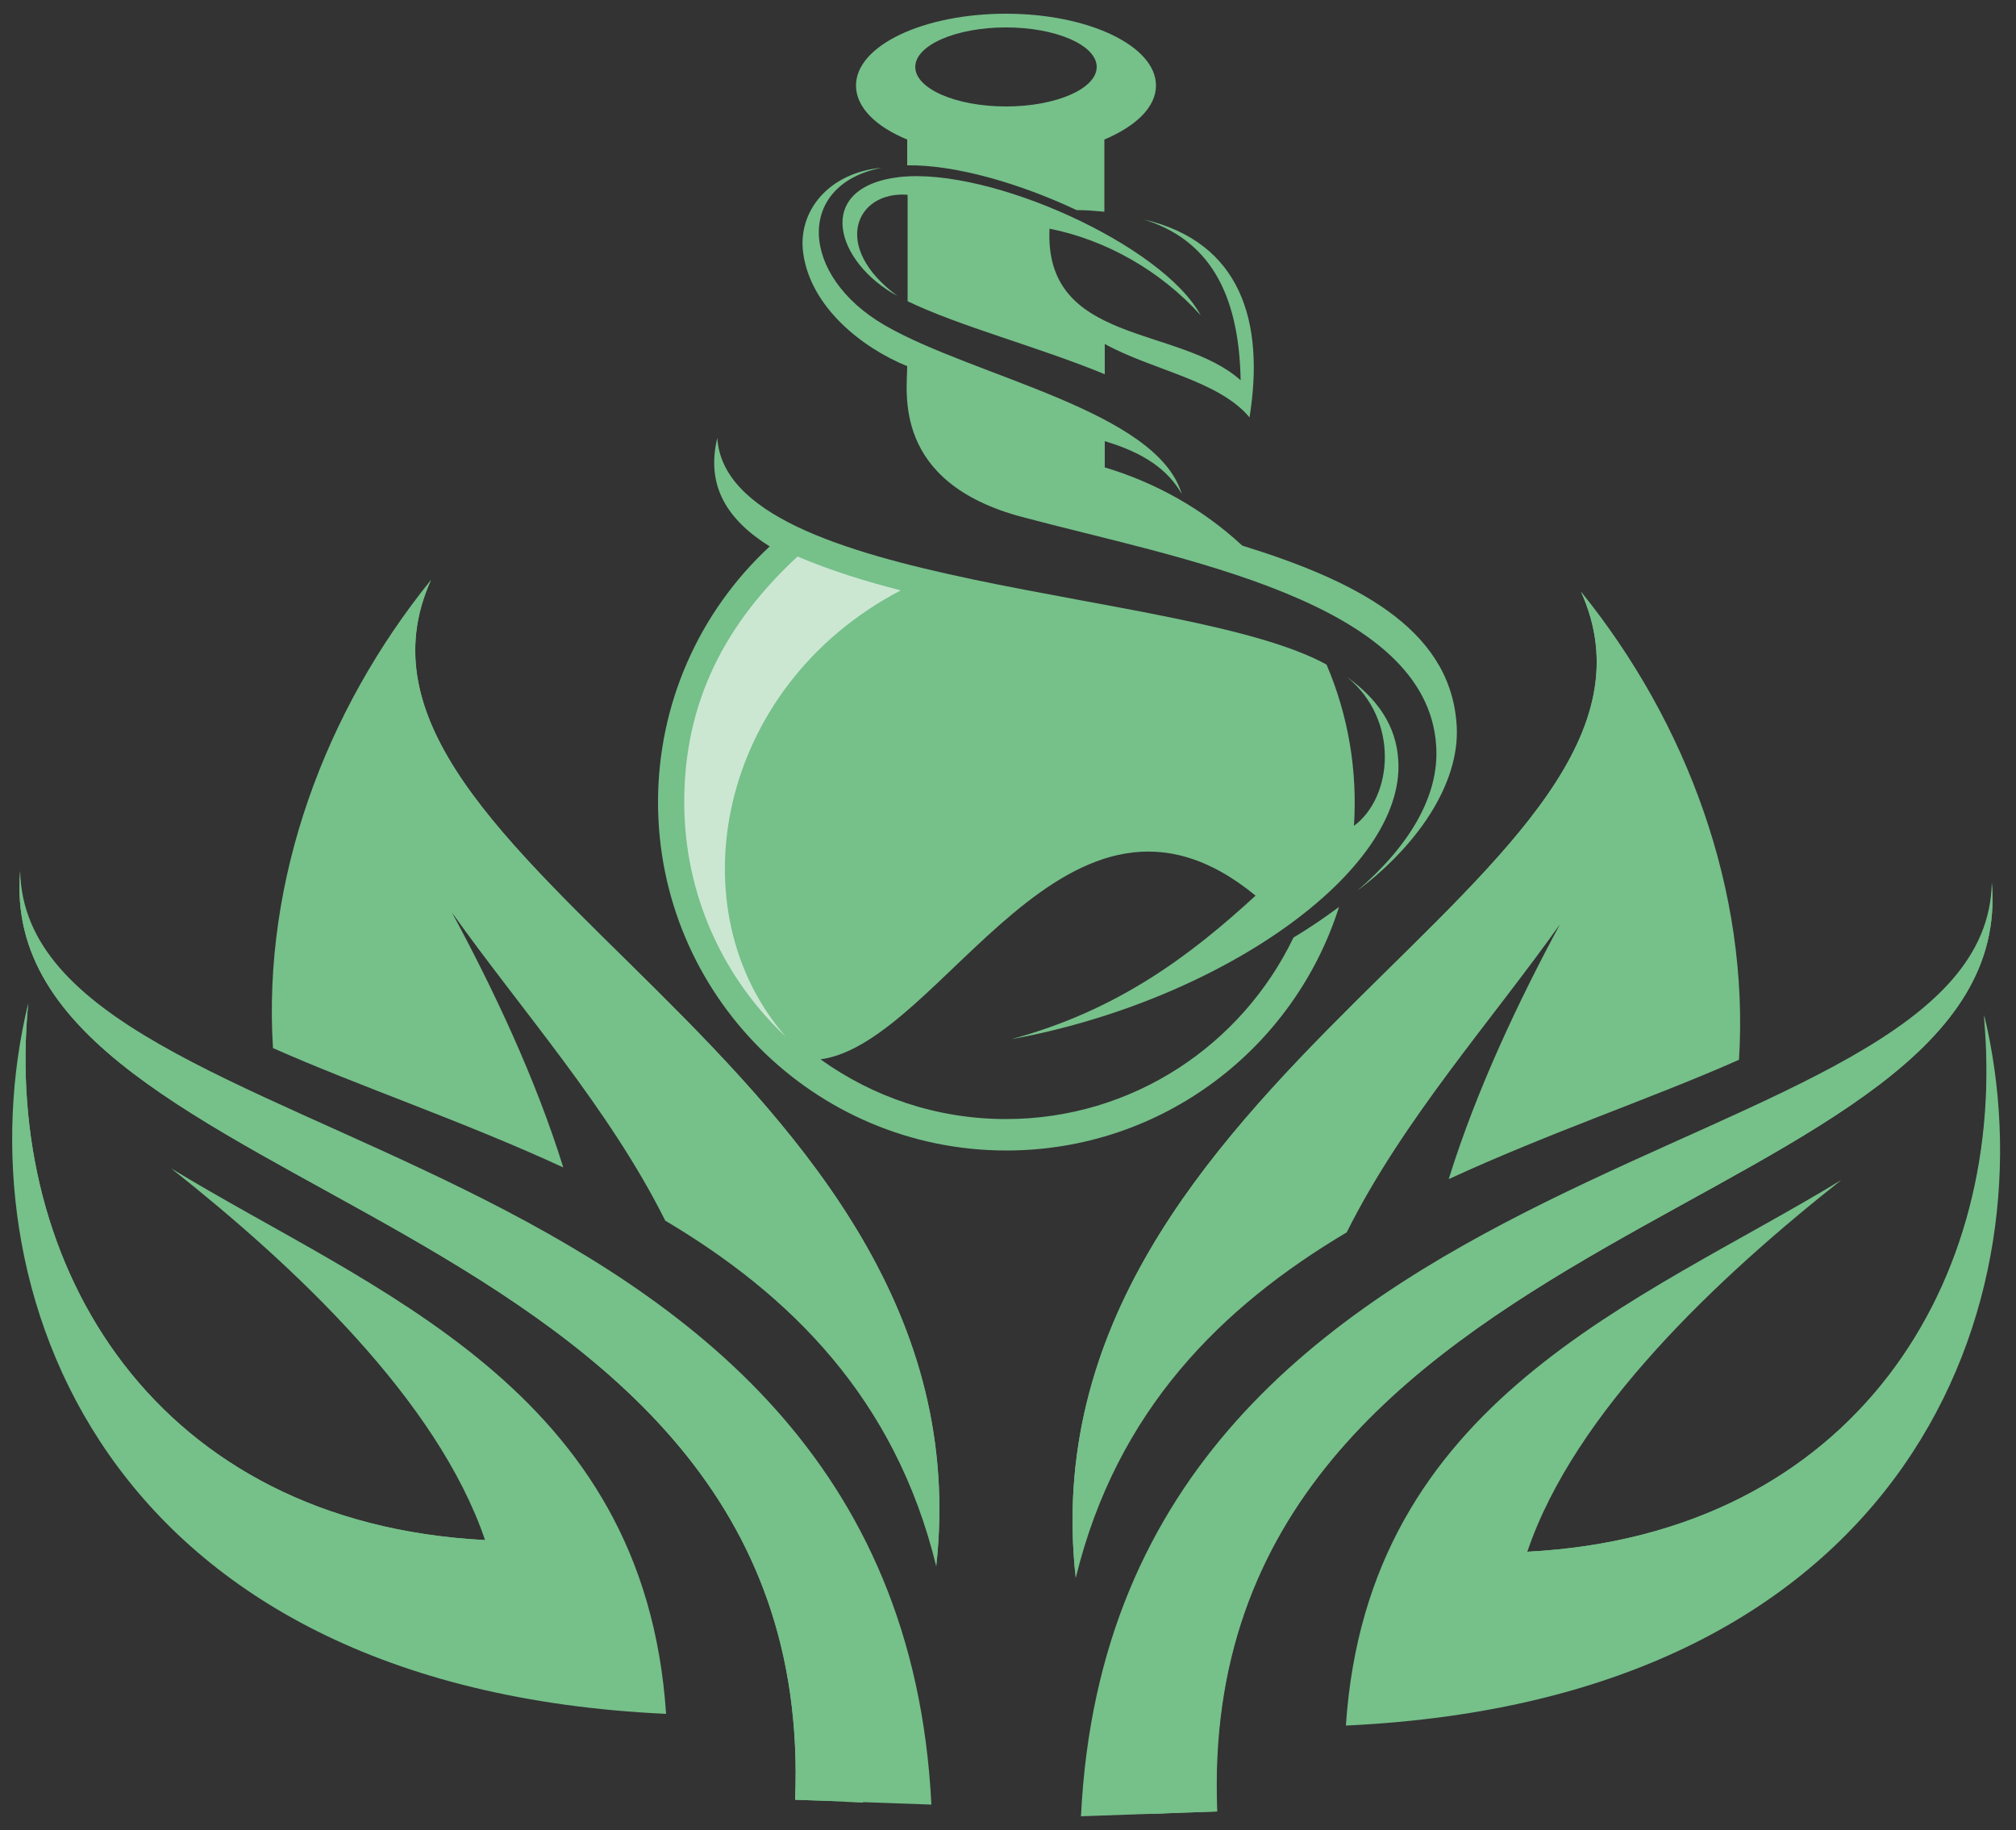 <?xml version="1.0" encoding="utf-8"?>
<!-- Generator: Adobe Illustrator 22.0.1, SVG Export Plug-In . SVG Version: 6.00 Build 0)  -->
<svg version="1.1" id="Layer_1" xmlns="http://www.w3.org/2000/svg" xmlns:xlink="http://www.w3.org/1999/xlink" x="0px" y="0px"
	 viewBox="0 0 500 453.8" style="enable-background:new 0 0 500 453.8;" xml:space="preserve">
<rect x="0" y="0" width="500" height="453.8" fill="#333333" stroke="none"/>
<style type="text/css">
	.st0{fill-rule:evenodd;clip-rule:evenodd;fill:#76C08A;}
	.st1{opacity:0.62;fill-rule:evenodd;clip-rule:evenodd;fill:#FFFFFF;}
</style>
<g>
	<g>
		<path class="st0" d="M106.9,143.8C80.6,176.3,65.1,218,67.7,259.9c21.4,9.5,47.1,18.1,72,29.6c-6.9-22.2-17.4-44.3-27.6-63.2
			c17.1,24.1,38.9,48.4,52.9,76.4c30.8,18.3,57,43.9,67.2,85.7C245.9,263.6,75.3,213.8,106.9,143.8z"/>
		<path class="st0" d="M106.9,143.8C61.6,214.6,238,266,232.2,388.4C245.9,263.6,75.3,213.8,106.9,143.8z"/>
		<path class="st0" d="M71.5,257.3c5,2.2,10,4.2,15.1,6.3c-6-31.6-4.3-66,8.9-96.5C79.2,194.2,70.1,225.6,71.5,257.3z"/>
	</g>
	<g>
		<path class="st0" d="M392.1,146.7c26.3,32.5,41.8,74.2,39.2,116.1c-21.4,9.5-47.1,18.1-72,29.6c6.9-22.2,17.4-44.3,27.6-63.2
			c-17.1,24.1-38.9,48.4-52.9,76.4c-30.8,18.3-57,43.9-67.2,85.7C253,266.5,423.7,216.7,392.1,146.7z"/>
		<path class="st0" d="M392.1,146.7c45.3,70.8-131.1,122.2-125.3,244.6C253,266.5,423.7,216.7,392.1,146.7z"/>
		<path class="st0" d="M427.5,260.2c-5,2.2-10,4.2-15.1,6.3c6-31.6,4.3-66-8.9-96.5C419.7,197.1,428.8,228.5,427.5,260.2z"/>
	</g>
	<g>
		<path class="st0" d="M165.2,425C24.6,418.5-10,318.7,7,248.8c-6.3,65.5,31.8,128.9,113.3,133.1c-11.8-34.7-47.4-68.1-77.9-92.2
			C92.4,320.2,159.8,344.1,165.2,425z M5,216c-7,83.2,198.3,81.1,192.2,230.3l33.8,1.2C222.5,276.3,6.5,289.4,5,216z"/>
		<path class="st0" d="M7,248.8c-12.3,64.5,32.4,143.4,116.8,147.9c-0.6-4.9-1.8-9.9-3.5-14.8C38.8,377.7,0.7,314.3,7,248.8z"/>
		<path class="st0" d="M5,216c-7,83.2,198.3,81.1,192.2,230.3l16.9,0.6C214.1,285.7,3.5,298.9,5,216z"/>
		<path class="st0" d="M5.4,281.4c5,55.8,47.8,111.5,118.3,115.3c-0.2-1.2-0.4-2.5-0.6-3.7C52.7,389.2,13.7,336.5,5.4,281.4z"/>
		<path class="st0" d="M16.2,246.5c40.2,54.7,193.1,63.7,193.2,200.3l4.6,0.2C214.1,308.8,59.6,298.7,16.2,246.5z"/>
		<path class="st0" d="M76.1,313.6c40.2,27.2,65.5,59.2,68.5,97.3c-46-1.9-82.5-17.6-109.9-46.5c30.3,38.4,78.5,53.5,126.2,56.5
			C155.5,365.8,120.4,338.8,76.1,313.6z"/>
	</g>
	<g>
		<path class="st0" d="M456.7,292.6c-30.5,24.1-66.2,57.5-77.9,92.2c81.5-4.2,119.6-67.6,113.3-133.1
			c16.9,69.9-17.6,169.7-158.3,176.2C339.2,347,406.6,323.1,456.7,292.6z M268.1,450.4l33.8-1.2C295.8,300,501,302.1,494,218.9
			C492.5,292.3,276.4,279.1,268.1,450.4z"/>
		<path class="st0" d="M492,251.7c12.3,64.5-32.4,143.4-116.8,147.9c0.6-4.9,1.8-9.9,3.5-14.8C460.2,380.6,498.3,317.2,492,251.7z"
			/>
		<path class="st0" d="M494,218.9c7,83.2-198.3,81.1-192.2,230.3l-16.9,0.6C284.9,288.6,495.4,301.8,494,218.9z"/>
		<path class="st0" d="M493.5,284.3c-5,55.8-47.8,111.5-118.3,115.3c0.2-1.2,0.4-2.5,0.6-3.7C446.3,392.1,485.3,339.4,493.5,284.3z"
			/>
		<path class="st0" d="M482.8,249.4c-40.2,54.7-193.1,63.7-193.2,200.2l-4.6,0.2C284.9,311.7,439.4,301.6,482.8,249.4z"/>
		<path class="st0" d="M422.9,316.5c-40.2,27.2-65.5,59.2-68.5,97.3c46-1.9,82.5-17.6,109.9-46.5c-30.3,38.4-78.5,53.5-126.2,56.5
			C343.5,368.7,378.6,341.7,422.9,316.5z"/>
	</g>
	<g>
		<path class="st0" d="M225,34.6V41c11.7-0.2,27.8,4.4,42,11.1c2.4,0,4.7,0.2,6.9,0.4V34.6c7.8-3.3,12.8-8,12.8-13.4
			c0-9.8-16.7-17.8-37.2-17.8c-20.5,0-37.2,7.9-37.2,17.8C212.3,26.6,217.2,31.4,225,34.6z M249.5,6.8c12.4,0,22.5,4.4,22.5,9.8
			c0,5.4-10.1,9.8-22.5,9.8c-12.4,0-22.5-4.4-22.5-9.8C227,11.2,237.1,6.8,249.5,6.8z"/>
		<path class="st0" d="M307.7,94.3c-15.3-13.7-48.8-8.7-47.4-37.6c14,2.8,27.5,10.4,37.5,21.5c-9.5-17.5-52.3-36.8-74.7-34.3
			c-21.5,2.5-15.9,21.2-0.5,29.5c-16.6-12.2-10.3-26.1,2.5-25.1v26.4c13.1,6.3,32.4,11.3,48.9,18.1v-7.5c11.8,6.5,28.2,9,35.9,18.2
			c3.8-23.7-2.1-43.5-26.3-49.1C299.5,59.3,307.3,72.2,307.7,94.3z"/>
		<path class="st0" d="M308.1,135.3c-9.7-9-21.4-15.6-34.1-19.4v-6.5c9.7,2.9,15.6,7,19.1,13.1c-6.2-20.7-51.4-29-73.6-41.8
			c-21.3-12.3-22.2-35-0.8-39.1c-13.2,1.2-20.9,10.8-19.5,21.1c1.8,13.5,14.7,23.6,25.8,28.1c0,6.4-3.8,28.8,28.5,37.4
			c38.5,10.3,100.5,20.7,102.7,56.8c0.8,12.4-6.7,24.8-19.6,35.9c16.1-12.1,26-28,24.6-42C359.2,155.6,335.9,143.9,308.1,135.3z"/>
		<path class="st0" d="M249.5,277.5c-17.2,0-33-5.5-46-14.8c30.4-4.2,61.2-79,107.9-40.6c-16.1,14.8-34.2,28.5-60.6,35.6
			c51.6-9.4,97.7-41.5,96-69.1c-0.5-8.7-5.2-15.3-12.7-20.7c13,10.6,11.4,29.7,1.7,36.9c0.9-13.7-1.4-27.4-6.8-40
			c-34.4-19-148.7-18.5-151.1-56.2c-2.9,12,2.6,20.4,13,26.9c-17.7,16.4-27.7,39.3-27.7,63.4c0,47.7,38.7,86.4,86.4,86.4
			c38.7,0,71.4-25.4,82.5-60.4c-3.5,2.6-7.3,5.2-11.3,7.6C308,259.1,280.9,277.5,249.5,277.5z"/>
		<path class="st1" d="M169.7,198.9c0,23,9.7,43.7,25.3,58.3c-27.7-31.5-17.2-87,28.4-110.8c-8.6-2.2-17.4-4.9-25.6-8.4
			C179.9,154.6,169.7,174,169.7,198.9z"/>
	</g>
</g>
</svg>
